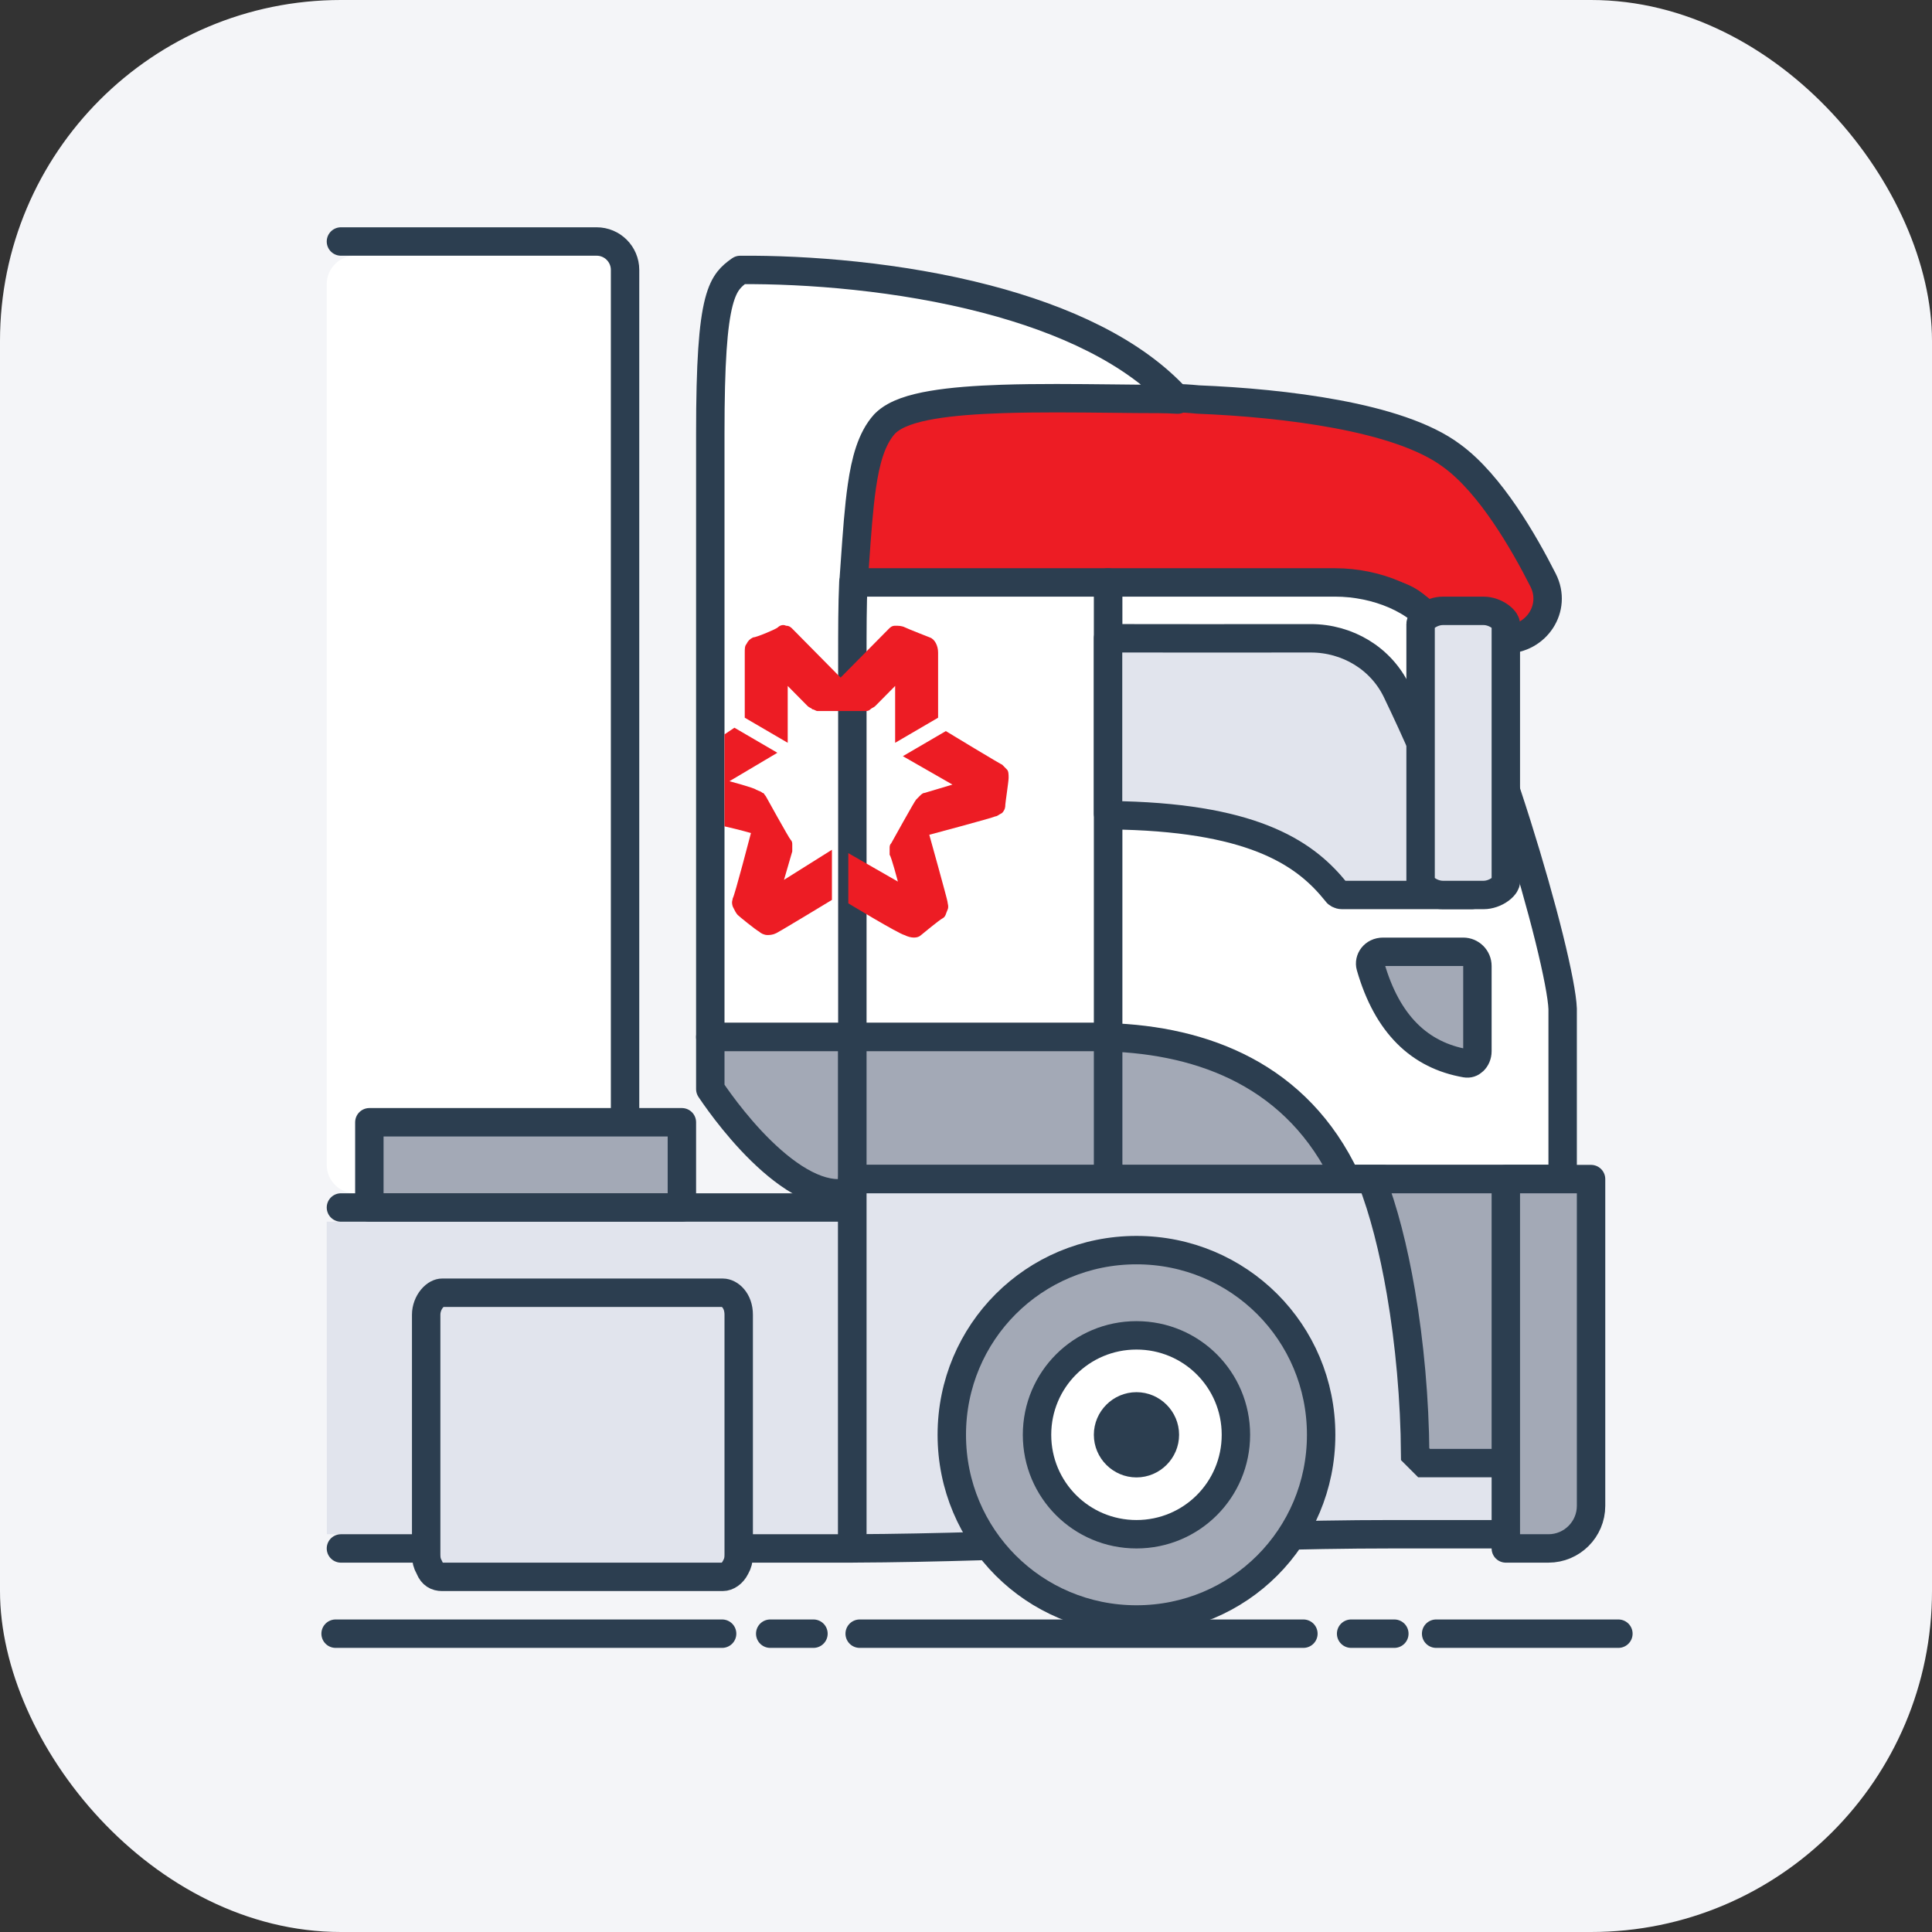 <svg width="68" height="68" viewBox="0 0 68 68" fill="none" xmlns="http://www.w3.org/2000/svg">
<rect x="0" y="0" width="68" height="68" fill="#333333" stroke="none"/>
<rect width="68" height="68" rx="12" fill="#F4F5F8"/>
<path d="M11.5 10C11.5 9.448 11.948 9 12.5 9H21.5C22.052 9 22.5 9.448 22.5 10V41C22.5 41.552 22.052 42 21.5 42H12.5C11.948 42 11.5 41.552 11.5 41V10Z" fill="white"/>
<path d="M13 42.5V39.5H24V42.5H13Z" fill="#A3A9B6" stroke="#2C3E50" stroke-linecap="round" stroke-linejoin="round"/>
<path d="M50.547 57.5H56.962" stroke="#2C3E50" stroke-linecap="round" stroke-linejoin="round"/>
<path d="M47.555 57.5H49.076" stroke="#2C3E50" stroke-linecap="round" stroke-linejoin="round"/>
<path d="M27.109 57.5H28.631" stroke="#2C3E50" stroke-linecap="round" stroke-linejoin="round"/>
<path d="M11.812 57.5H25.416" stroke="#2C3E50" stroke-linecap="round" stroke-linejoin="round"/>
<path d="M30.258 57.5H45.875" stroke="#2C3E50" stroke-linecap="round" stroke-linejoin="round"/>
<path d="M50.575 22.263L50.721 22.5H51H53.002C54.062 22.5 54.814 21.411 54.312 20.419C53.969 19.742 53.505 18.898 52.963 18.104C52.426 17.317 51.79 16.544 51.095 16.038C50.148 15.329 48.642 14.874 47.058 14.577C45.457 14.277 43.696 14.123 42.17 14.062C41.546 14 40.985 14 40.507 14H40.5C40.128 14 39.715 13.997 39.274 13.995C37.902 13.986 36.263 13.975 34.785 14.039C33.808 14.081 32.881 14.155 32.133 14.289C31.759 14.356 31.415 14.44 31.126 14.548C30.847 14.652 30.567 14.798 30.373 15.018L30.373 15.018L30.366 15.026C29.949 15.519 29.713 16.2 29.553 17.04C29.391 17.886 29.295 18.961 29.204 20.294L29.168 20.828H29.703H48C48.718 20.828 49.173 20.924 49.528 21.123C49.884 21.322 50.201 21.659 50.575 22.263Z" fill="#ED1C24" stroke="#2C3E50" stroke-miterlimit="10"/>
<path d="M39.156 41.238H39.216" stroke="#2C3E50" stroke-width="0.75" stroke-linecap="round" stroke-linejoin="round"/>
<path d="M44.068 37.482C45.588 38.211 46.916 39.443 47.776 41.5H39V36.5C40.74 36.504 42.518 36.739 44.068 37.482Z" fill="#A3A9B6" stroke="#2C3E50" stroke-linecap="round" stroke-linejoin="round"/>
<path d="M50.629 22.165C50.633 22.171 50.636 22.176 50.64 22.182C51.016 22.739 51.478 23.726 51.965 24.96C52.449 26.183 52.944 27.614 53.391 29.033C53.838 30.452 54.236 31.854 54.525 33.018C54.816 34.194 54.985 35.082 55 35.508V41.5H54.5H47.38C45.672 37.849 42.362 36.616 39 36.508V20.5H47C48.422 20.5 49.968 21.097 50.629 22.165Z" fill="white" stroke="#2C3E50" stroke-linecap="round" stroke-linejoin="round"/>
<path d="M41.451 14.064C41.225 14.052 40.999 14.042 40.783 14.042C40.275 14.042 39.715 14.036 39.13 14.029C37.873 14.016 36.498 14.001 35.266 14.042C34.36 14.072 33.507 14.133 32.813 14.252C32.465 14.311 32.144 14.387 31.87 14.486C31.602 14.583 31.339 14.716 31.145 14.912C31.139 14.918 31.133 14.925 31.127 14.931C30.669 15.443 30.464 16.225 30.336 17.11C30.226 17.863 30.162 18.78 30.089 19.822C30.074 20.031 30.059 20.245 30.044 20.464C30.043 20.476 30.042 20.488 30.042 20.5V20.532V20.564V20.597V20.629V20.661V20.693V20.726V20.758V20.79V20.822V20.855V20.887V20.919V20.951V20.983V21.015V21.048V21.08V21.112V21.144V21.177V21.209V21.241V21.273V21.305V21.338V21.37V21.402V21.434V21.466V21.499V21.531V21.563V21.595V21.628V21.66V21.692V21.724V21.756V21.788V21.821V21.853V21.885V21.917V21.95V21.982V22.014V22.046V22.078V22.11V22.143V22.175V22.207V22.239V22.271V22.304V22.336V22.368V22.4V22.433V22.465V22.497V22.529V22.561V22.593V22.626V22.658V22.69V22.722V22.754V22.787V22.819V22.851V22.883V22.915V22.948V22.98V23.012V23.044V23.076V23.108V23.141V23.173V23.205V23.237V23.269V23.302V23.334V23.366V23.398V23.43V23.462V23.495V23.527V23.559V23.591V23.623V23.655V23.688V23.72V23.752V23.784V23.816V23.849V23.881V23.913V23.945V23.977V24.009V24.041V24.074V24.106V24.138V24.17V24.202V24.235V24.267V24.299V24.331V24.363V24.395V24.428V24.46V24.492V24.524V24.556V24.588V24.621V24.653V24.685V24.717V24.749V24.782V24.814V24.846V24.878V24.91V24.942V24.974V25.007V25.039V25.071V25.103V25.135V25.168V25.2V25.232V25.264V25.296V25.328V25.36V25.393V25.425V25.457V25.489V25.521V25.553V25.586V25.618V25.65V25.682V25.714V25.747V25.779V25.811V25.843V25.875V25.907V25.939V25.972V26.004V26.036V26.068V26.1V26.133V26.165V26.197V26.229V26.261V26.293V26.326V26.358V26.39V26.422V26.454V26.486V26.518V26.551V26.583V26.615V26.647V26.679V26.712V26.744V26.776V26.808V26.84V26.872V26.904V26.937V26.969V27.001V27.033V27.065V27.098V27.13V27.162V27.194V27.226V27.258V27.291V27.323V27.355V27.387V27.419V27.451V27.483V27.516V27.548V27.58V27.612V27.644V27.677V27.709V27.741V27.773V27.805V27.837V27.87V27.902V27.934V27.966V27.998V28.03V28.063V28.095V28.127V28.159V28.191V28.224V28.256V28.288V28.32V28.352V28.384V28.417V28.449V28.481V28.513V28.545V28.578V28.61V28.642V28.674V28.706V28.738V28.77V28.803V28.835V28.867V28.899V28.931V28.964V28.996V29.028V29.06V29.092V29.125V29.157V29.189V29.221V29.253V29.285V29.318V29.35V29.382V29.414V29.446V29.479V29.511V29.543V29.575V29.607V29.64V29.672V29.704V29.736V29.768V29.801V29.833V29.865V29.897V29.929V29.962V29.994V30.026V30.058V30.09V30.122V30.155V30.187V30.219V30.251V30.284V30.316V30.348V30.38V30.412V30.445V30.477V30.509V30.541V30.573V30.606V30.638V30.67V30.702V30.734V30.767V30.799V30.831V30.863V30.895V30.928V30.96V30.992V31.024V31.057V31.089V31.121V31.153V31.186V31.218V31.25V31.282V31.314V31.347V31.379V31.411V31.443V31.476V31.508V31.54V31.572V31.604V31.637V31.669V31.701V31.733V31.765V31.798V31.83V31.862V31.895V31.927V31.959V31.991V32.023V32.056V32.088V32.12V32.152V32.185V32.217V32.249V32.281V32.314V32.346V32.378V32.41V32.443V32.475V32.507V32.539V32.572V32.604V32.636V32.668V32.701V32.733V32.765V32.797V32.83V32.862V32.894V32.926V32.959V32.991V33.023V33.056V33.088V33.12V33.152V33.185V33.217V33.249V33.281V33.314V33.346V33.378V33.41V33.443V33.475V33.507V33.54V33.572V33.604V33.636V33.669V33.701V33.733V33.766V33.798V33.83V33.862V33.895V33.927V33.959V33.992V34.024V34.056V34.089V34.121V34.153V34.185V34.218V34.25V34.282V34.315V34.347V34.379V34.411V34.444V34.476V34.508V34.541V34.573V34.605V34.638V34.67V34.702V34.735V34.767V34.799V34.832V34.864V34.896V34.929V34.961V34.993V35.026V35.058V35.09V35.123V35.155V35.187V35.22V35.252V35.284V35.317V35.349V35.381V35.414V35.446V35.478V35.511V35.543V35.575V35.608V35.64V35.672V35.705V35.737V35.77V35.802V35.834V35.867V35.899V35.931V35.964V35.996V36.028V36.061V36.093V36.126V36.158V36.19V36.223V36.255V36.287V36.32V36.352V36.385V36.417V36.449V36.482V36.5H25V15.264C25 12.758 25.098 11.421 25.302 10.633C25.401 10.253 25.518 10.027 25.645 9.866C25.75 9.732 25.878 9.623 26.053 9.501C28.398 9.483 31.664 9.728 34.717 10.525C37.442 11.236 39.916 12.365 41.451 14.064Z" fill="white" stroke="#2C3E50" stroke-linecap="round" stroke-linejoin="round"/>
<path d="M25 38.331V36.5H29.5H30V42H29.5C29.017 42 28.491 41.801 27.95 41.452C27.412 41.105 26.895 40.633 26.44 40.148C25.987 39.664 25.606 39.178 25.338 38.812C25.204 38.63 25.099 38.478 25.028 38.373C25.018 38.358 25.009 38.344 25 38.331Z" fill="#A3A9B6" stroke="#2C3E50" stroke-linecap="round" stroke-linejoin="round"/>
<path d="M39.209 20.268V36.754H29.578V23.298C29.578 22.207 29.578 21.177 29.639 20.268H39.209Z" fill="white"/>
<path d="M39 20.5V36.5H30V23.125C30 22.183 30 21.3 30.036 20.5H39Z" stroke="#2C3E50" stroke-linecap="round" stroke-linejoin="round"/>
<path d="M51.194 29.141C51.531 29.936 51.742 30.672 51.802 31.5H47.232C47.142 31.5 47.066 31.447 47.046 31.416C47.036 31.402 47.026 31.387 47.015 31.374C46.521 30.764 45.843 30.116 44.669 29.611C43.507 29.112 41.885 28.764 39.513 28.701L39.513 28.701H39.5C39.304 28.701 39.128 28.681 39.017 28.639C39.011 28.637 39.005 28.634 39 28.632V22.465C40.591 22.47 43.87 22.468 46.133 22.466C47.428 22.465 48.606 23.175 49.159 24.324C49.814 25.686 50.624 27.484 51.181 29.108C51.185 29.119 51.189 29.13 51.194 29.141Z" fill="#E1E4ED" stroke="#2C3E50" stroke-linecap="round" stroke-linejoin="round"/>
<path d="M39 36.5V41.5H30V36.5H39Z" fill="#A3A9B6" stroke="#2C3E50" stroke-linecap="round" stroke-linejoin="round"/>
<path d="M51.5 33.5C51.776 33.5 52 33.724 52 34V37C52 37.141 51.942 37.263 51.861 37.339C51.785 37.412 51.693 37.443 51.59 37.425C49.976 37.145 48.827 36.063 48.238 34.014C48.171 33.782 48.349 33.5 48.681 33.5H51.5Z" fill="#A3A9B6" stroke="#2C3E50" stroke-linecap="round" stroke-linejoin="round"/>
<path d="M39.216 41.238H39.156" stroke="#2C3E50" stroke-width="0.75" stroke-linecap="round" stroke-linejoin="round"/>
<path d="M30.5 43V54C30.39 54 22.145 54 11.504 54C11.504 49.73 11.5 46.249 11.5 43H30.5Z" fill="#E1E4ED"/>
<path d="M12 54.5C17.96 54.5 23.872 54.5 30 54.5V42.5H12" stroke="#2C3E50" stroke-linecap="round" stroke-linejoin="round"/>
<path d="M54.032 51.49C54.19 51.516 54.35 51.463 54.464 51.35L54.888 50.926C54.981 50.832 55.034 50.705 55.034 50.572V41.738H55.198L55.275 41.982V52.572C55.275 53.073 55.097 53.405 54.824 53.623C54.537 53.854 54.092 54 53.5 54H49C45.773 54 42.477 54.125 39.201 54.25L39.176 54.251C36.078 54.37 32.999 54.487 30 54.499V41.5H48.685C49.435 43.132 49.549 44.64 49.655 46.044C49.694 46.561 49.733 47.064 49.801 47.554C49.93 48.478 50.178 49.364 50.843 50.075C51.509 50.786 52.523 51.251 54.032 51.49Z" fill="#E1E4ED" stroke="#2C3E50" stroke-linecap="round" stroke-linejoin="round"/>
<path d="M12 8.5H21C21.552 8.5 22 8.948 22 9.5V39.219" stroke="#2C3E50" stroke-linecap="round" stroke-linejoin="round"/>
<path d="M25.895 55.154C25.892 55.16 25.889 55.167 25.885 55.173C25.779 55.386 25.594 55.5 25.44 55.5H15.56C15.365 55.5 15.216 55.415 15.129 55.204C15.122 55.187 15.114 55.17 15.105 55.154C15.035 55.029 15 54.911 15 54.726V46.274C15 46.061 15.081 45.854 15.205 45.705C15.331 45.554 15.466 45.5 15.56 45.5H25.44C25.68 45.5 26 45.771 26 46.274V54.726C26 54.911 25.965 55.029 25.895 55.154Z" fill="#E1E4ED" stroke="#2C3E50" stroke-linecap="round" stroke-linejoin="round"/>
<path d="M54.05 41.5V51.365L53.918 51.496H50.122L49.809 51.183C49.796 49.276 49.616 47.276 49.306 45.474C49.048 43.973 48.697 42.586 48.268 41.5H54.05Z" fill="#A3A9B6" stroke="#2C3E50"/>
<path d="M50.78 21.5H52.22C52.422 21.5 52.639 21.578 52.801 21.699C52.975 21.83 53 21.938 53 21.956V31.044C53 31.062 52.975 31.17 52.801 31.301C52.639 31.422 52.422 31.5 52.22 31.5H50.78C50.578 31.5 50.361 31.422 50.199 31.301C50.025 31.17 50 31.062 50 31.044V21.956C50 21.938 50.025 21.83 50.199 21.699C50.361 21.578 50.578 21.5 50.78 21.5Z" fill="#E1E4ED" stroke="#2C3E50" stroke-linecap="round" stroke-linejoin="round"/>
<path d="M32.727 22.436C32.727 22.436 31.971 22.142 31.855 22.083C31.738 22.024 31.622 22.024 31.506 22.024C31.389 22.024 31.331 22.083 31.273 22.142C31.215 22.201 29.586 23.849 29.586 23.849C29.586 23.849 27.958 22.201 27.9 22.142C27.841 22.083 27.783 22.024 27.667 22.024C27.551 21.965 27.434 22.024 27.376 22.083C27.318 22.142 26.62 22.436 26.504 22.436C26.387 22.495 26.329 22.554 26.271 22.672C26.213 22.731 26.213 22.848 26.213 22.966V25.261L27.725 26.144V24.143L28.423 24.849C28.481 24.908 28.539 24.908 28.598 24.967C28.656 24.967 28.714 25.026 28.772 25.026H30.459C30.517 25.026 30.575 25.026 30.633 24.967C30.692 24.908 30.75 24.908 30.808 24.849C30.866 24.79 31.506 24.143 31.506 24.143V26.144L33.018 25.261V22.966C33.018 22.731 32.902 22.495 32.727 22.436Z" fill="#ED1C24"/>
<path d="M27.594 30.968L27.885 29.967C27.885 29.909 27.885 29.85 27.885 29.732C27.885 29.673 27.885 29.614 27.826 29.555C27.768 29.497 26.954 28.025 26.954 28.025C26.896 27.966 26.896 27.908 26.838 27.908C26.78 27.849 26.721 27.849 26.605 27.79C26.547 27.731 25.674 27.496 25.674 27.496L27.361 26.495L25.849 25.613C25.849 25.613 25.674 25.73 25.5 25.848V29.085C26.023 29.202 26.431 29.32 26.431 29.32C26.431 29.32 25.849 31.556 25.791 31.615C25.791 31.674 25.733 31.733 25.791 31.909C25.849 32.027 25.907 32.145 25.965 32.204C26.023 32.263 26.605 32.733 26.721 32.792C26.78 32.851 26.896 32.91 27.012 32.91C27.07 32.91 27.187 32.91 27.303 32.851C27.245 32.91 29.281 31.674 29.281 31.674V29.909L27.594 30.968Z" fill="#ED1C24"/>
<path d="M32.418 32.912C32.418 32.912 33.057 32.382 33.174 32.323C33.29 32.264 33.29 32.147 33.348 32.029C33.406 31.911 33.348 31.794 33.348 31.735C33.348 31.676 32.708 29.381 32.708 29.381C32.708 29.381 34.919 28.792 35.035 28.733C35.093 28.733 35.151 28.675 35.268 28.616C35.384 28.498 35.384 28.38 35.384 28.322C35.384 28.263 35.5 27.498 35.5 27.38C35.5 27.262 35.5 27.145 35.442 27.086C35.384 27.027 35.326 26.968 35.268 26.909C35.326 26.968 33.29 25.732 33.29 25.732L31.778 26.615L33.523 27.615L32.534 27.91C32.476 27.91 32.418 27.968 32.359 28.027C32.301 28.086 32.301 28.086 32.243 28.145C32.185 28.204 31.371 29.675 31.371 29.675C31.312 29.734 31.312 29.793 31.312 29.852C31.312 29.91 31.312 29.969 31.312 30.087C31.371 30.146 31.603 31.029 31.603 31.029L29.858 30.028V31.794C29.858 31.794 31.603 32.853 31.836 32.912C32.069 33.029 32.301 33.029 32.418 32.912Z" fill="#ED1C24"/>
<path d="M53 54.5V41.5H56V53C56 53.828 55.328 54.5 54.5 54.5H53Z" fill="#A3A9B6" stroke="#2C3E50" stroke-linecap="round" stroke-linejoin="round"/>
<path d="M40 57C43.605 57 46.5 54.105 46.5 50.5C46.5 46.895 43.605 44 40 44C36.395 44 33.5 46.895 33.5 50.5C33.5 54.105 36.395 57 40 57Z" fill="#A3A9B6" stroke="#2C3E50" stroke-linecap="round" stroke-linejoin="round"/>
<path d="M40 54C41.938 54 43.5 52.438 43.5 50.5C43.5 48.562 41.938 47 40 47C38.062 47 36.5 48.562 36.5 50.5C36.5 52.438 38.062 54 40 54Z" fill="white" stroke="#2C3E50" stroke-linecap="round" stroke-linejoin="round"/>
<path d="M40 52C40.825 52 41.5 51.325 41.5 50.5C41.5 49.675 40.825 49 40 49C39.175 49 38.5 49.675 38.5 50.5C38.5 51.325 39.175 52 40 52Z" fill="#2C3E50"/>
</svg>
